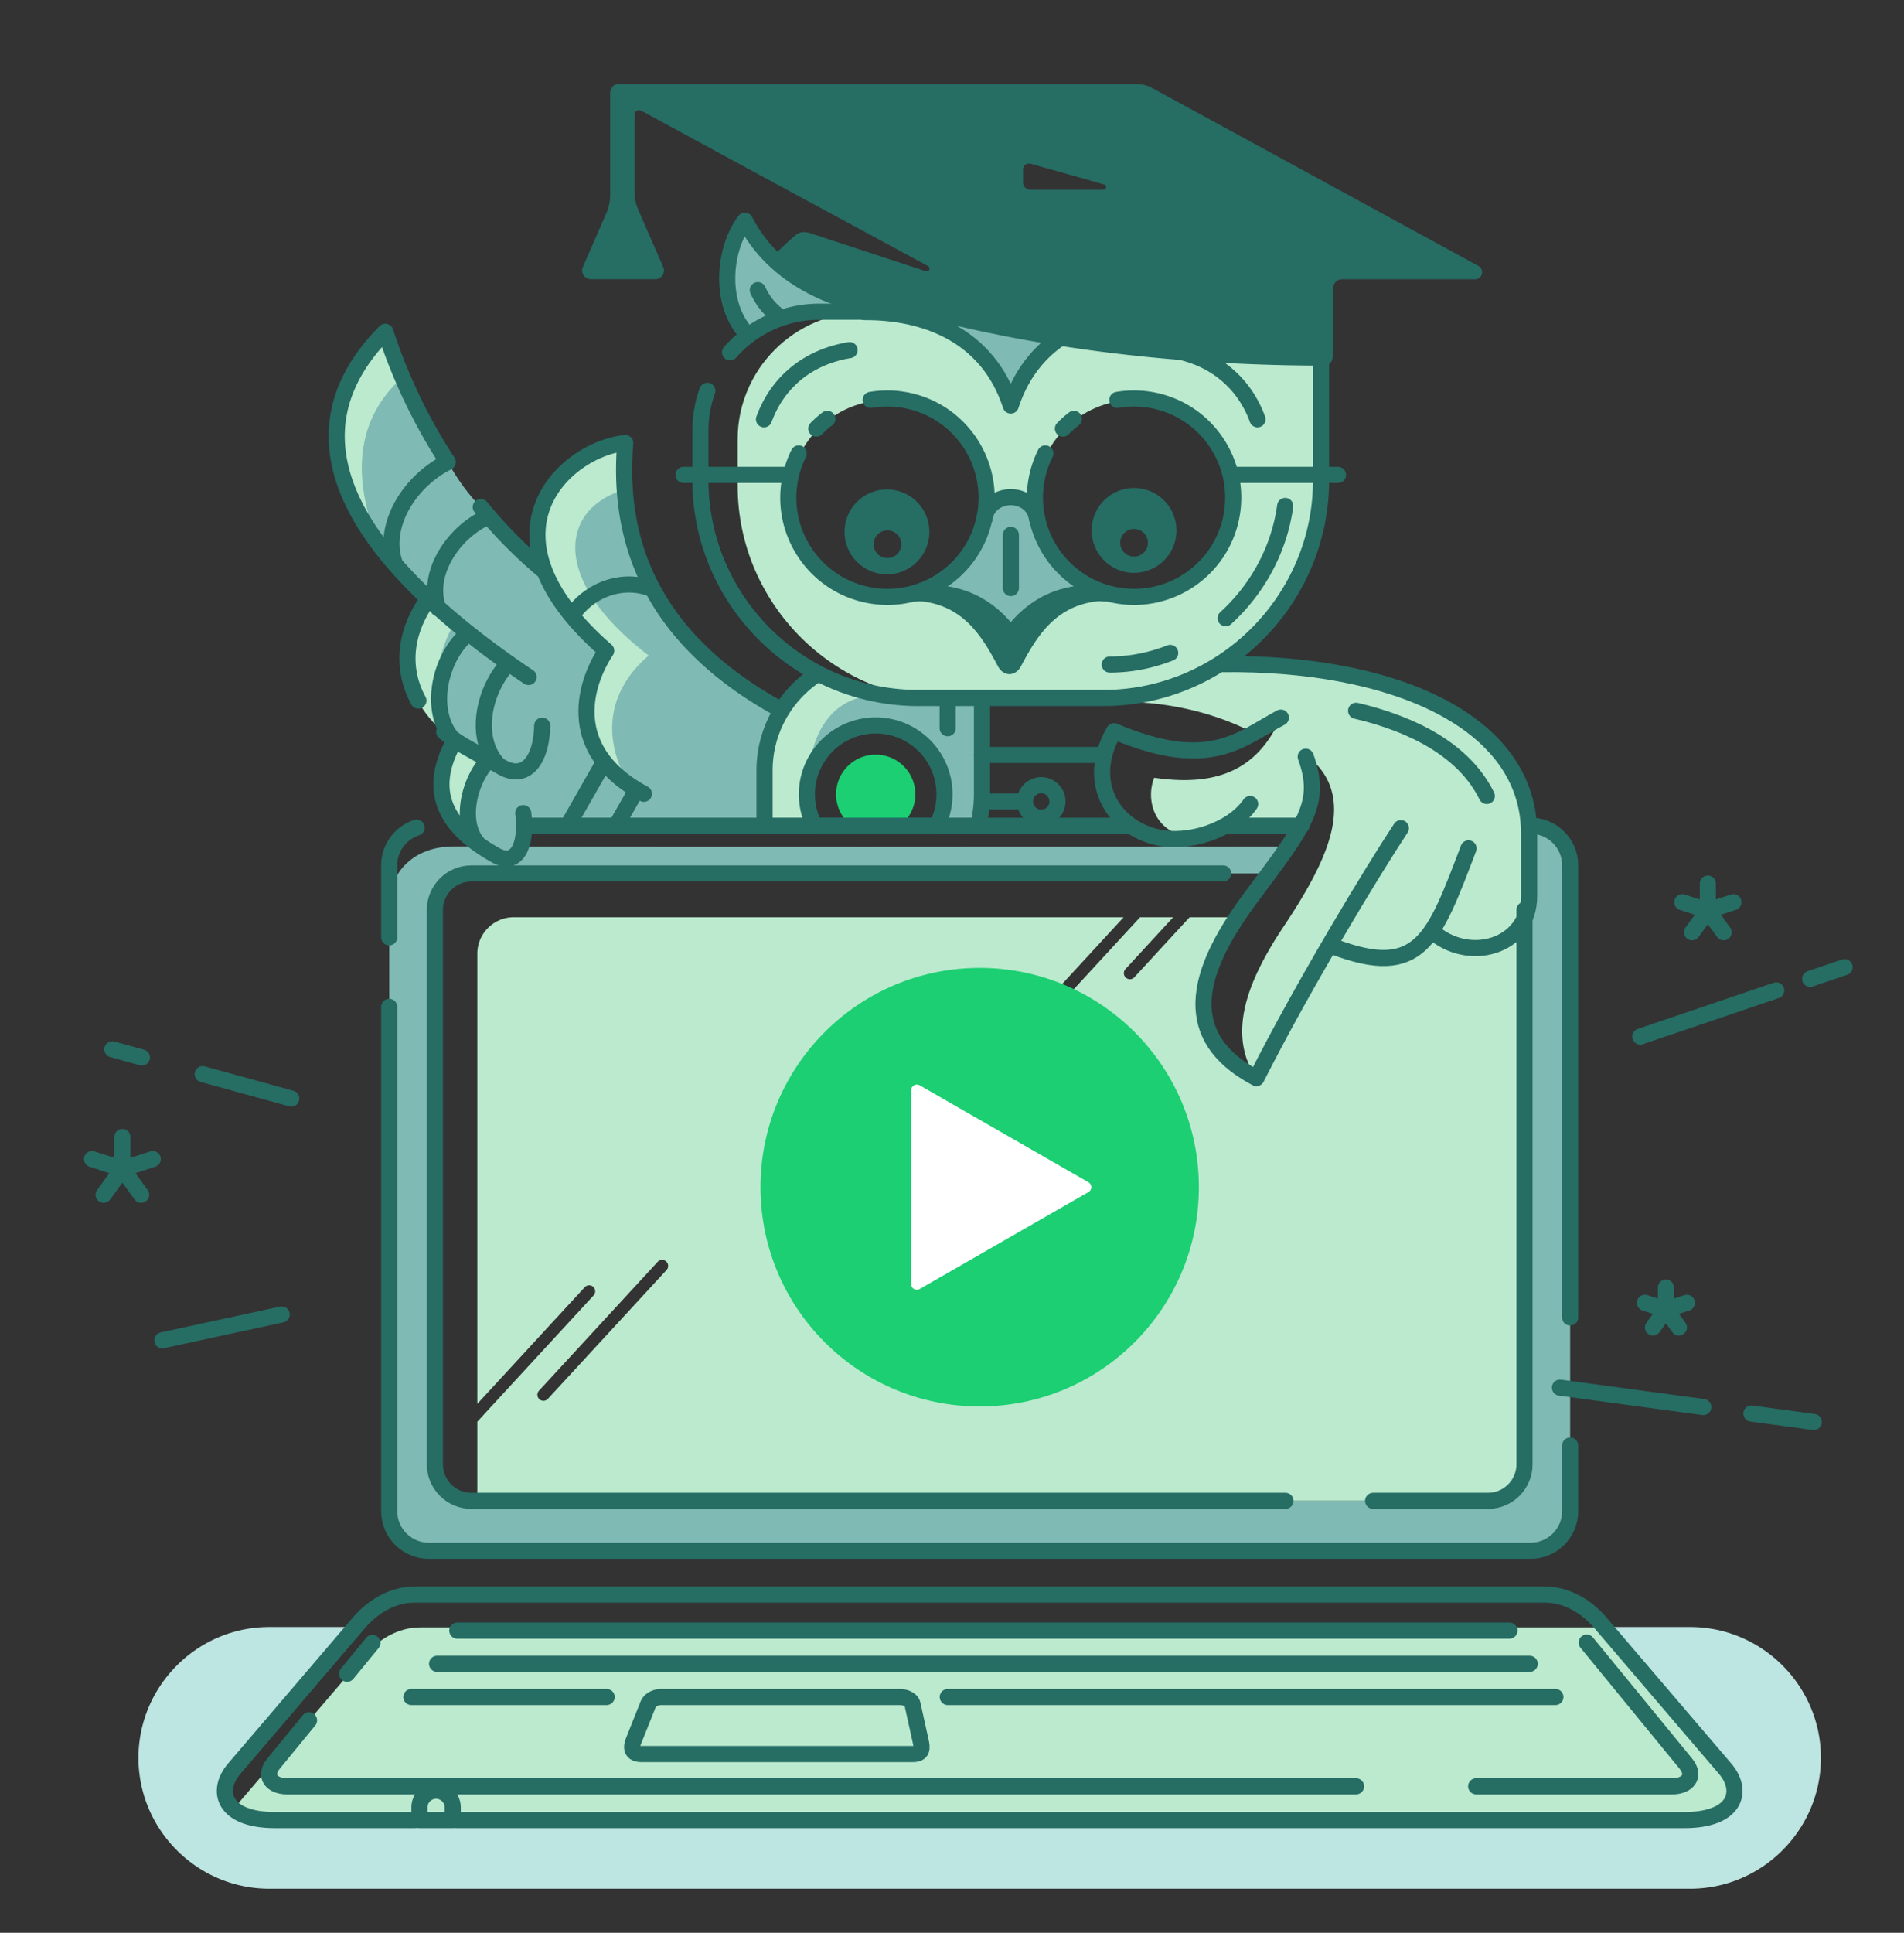 <svg xmlns="http://www.w3.org/2000/svg" xml:space="preserve" width="340" height="345"><rect width="100%" height="100%" fill="#333333" stroke="none"/><path fill="#bbeace" fill-rule="evenodd" d="M97.835 249.691a1.076 1.076 0 0 1-1.522.063 1.075 1.075 0 0 1-.063-1.521l21.191-23.002a1.077 1.077 0 1 1 1.586 1.458zm-6.096-85.968c-3.577 0-6.503 2.926-6.503 6.502v80.355l19.177-20.814a1.077 1.077 0 1 1 1.586 1.46l-20.764 22.535v14.135h180.49c3.571 0 6.503-2.932 6.503-6.504v-97.67h-31.552l-16.321 28.721c-11.567-6.523-12.39-16.221-3.729-28.721h-8.195l-9.872 10.715a1.077 1.077 0 1 1-1.586-1.459l8.527-9.256h-5.917l-14.051 15.25a1.077 1.077 0 1 1-1.586-1.459l12.706-13.791H91.739Z" clip-rule="evenodd"/><path fill="#bbeace" fill-rule="evenodd" d="m209.767 148.664 22.9-.5c.666-2.221 1.832-9.438 2.498-11.658 6.792 7.408 1.164 18.217-5.998 28.959-6.533 9.799-10.066 19.188-4.811 26.979 4.492-8.242 6.514-13.387 13.719-23.502 7.082 1.939 13.643 2.461 18.289-3.549 12.161 10.283 17.095-.162 16.692-16.566-.247-10.072-7.109-16.506-7.152-16.689-.893-1.402-6.566-10.582-45.964-14.367-5.25-.504-3.924 4.049-18.562 7.512 10.193.234 17.831 3.113 22.53 5.555 1.693-.121 1.613-.408 4.813-2.748-3.605 7.924-9.689 12.637-22.609 10.734-1.264 3.098-.598 7.865 3.655 9.84zM136.831 141.475l.261 5.918h8.353a12.238 12.238 0 0 1-1.354-5.613c0-6.492 5.038-11.811 11.418-12.254l1.866-5.5-12.289-3.457c-6.757 5.105-8.871 12.368-8.255 20.906z" clip-rule="evenodd"/><path fill="#80bab4" fill-rule="evenodd" d="M144.439 138.863c.077-4.996 2.245-14.871 12.935-14.84l17.921.057v9.803c-.039 4.836.109 9.494-.621 13.51h-7.37a12.213 12.213 0 0 0 1.355-5.613c0-6.785-5.5-12.285-12.285-12.285-5.779-.001-10.625 3.991-11.935 9.368z" clip-rule="evenodd"/><path fill="none" stroke="#266d64" stroke-linecap="round" stroke-linejoin="round" stroke-miterlimit="22.926" stroke-width="2.88" d="M174.708 147.164c.424-1.697.646-3.539.646-5.514v-16.66" clip-rule="evenodd"/><path fill="#bbeace" fill-rule="evenodd" d="M154.364 55.754h81.113v30.942c0 21.059-17.232 38.295-38.294 38.295h-27.167c-21.059 0-38.294-17.236-38.294-38.295v-8.297c.001-12.46 10.189-22.645 22.642-22.645zm48.146 15.642c-9.632 0-17.439 7.809-17.439 17.439 0 9.633 7.808 17.439 17.439 17.439s17.439-7.807 17.439-17.439c0-9.63-7.807-17.439-17.439-17.439zm-44.036 0c-9.632 0-17.439 7.809-17.439 17.439 0 9.633 7.808 17.439 17.439 17.439s17.439-7.807 17.439-17.439c0-9.63-7.807-17.439-17.439-17.439z" clip-rule="evenodd"/><path fill="#80bab4" fill-rule="evenodd" d="M180.49 113.367c-3.766-4.104-10.87-6.922-16.435-8.727 7.973-2.736 10.478-8.371 12.801-15.496l7.948-.09c2.729 9.578 3.313 10.934 11.081 16.201-6.902.626-12.642 4.329-15.395 8.112zM133.454 60.006c-5.069-7.678-5.088-14.514-.43-20.615 4.76 6.637 10.489 11.988 17.769 13.895.057.627.016 1.25-.143 1.865-.195.765-8.38-1.409-17.196 4.855z" clip-rule="evenodd"/><path fill="none" stroke="#266d64" stroke-linecap="round" stroke-linejoin="round" stroke-miterlimit="22.926" stroke-width="2.88" d="M185.178 92.568c-.365-2.553-2.613-3.832-4.688-3.832-2.075 0-4.323 1.279-4.688 3.832M160.324 55.639c-11.365-1.438-22.075-6.102-27.3-16.248-3.674 4.787-4.786 14.383.142 20.006" clip-rule="evenodd"/><path fill="#bbeace" fill-rule="evenodd" d="M75.073 290.482H286.495l21.582 25.248c3.315 3.879 2.027 9.146-7.309 9.146H49.118c-3.497 0-5.865-.738-7.284-1.867.257-.484.582-.961.973-1.418l22.238-26.016c2.545-2.975 6.055-5.093 10.028-5.093z" clip-rule="evenodd"/><path fill="#80bab4" fill-rule="evenodd" d="m229.073 151.105-3.445 4.807H84.16c-3.576 0-6.502 2.926-6.502 6.502v98.979c0 3.576 2.931 6.502 6.502 6.502h181.566c3.571 0 6.503-2.93 6.503-6.502v-98.979l-.001-.045.532-11.281h.296v-3.697h.281c3.877 0 7.048 3.17 7.048 7.047V269.76c0 3.877-3.171 7.049-7.048 7.049H76.549c-3.877 0-7.048-3.172-7.048-7.049V161.685c0-6.131 4.519-10.611 11.526-10.598 49.122.104 98.71.05 148.046.018z" clip-rule="evenodd"/><path fill="#bde5e1" fill-rule="evenodd" d="M301.809 290.416h-15.371l21.64 25.314-21.733-25.314h.094l21.64 25.314c.754 1.043 1.252 1.982 1.517 2.826-.231-.961-.751-1.93-1.517-2.826.766.896 1.285 1.865 1.517 2.826.496 1.58.169 2.826-.853 3.791-1.274 1.492-3.831 2.529-7.973 2.529 3.776-.389 6.549-1.186 7.973-2.529-1.274 1.492-3.831 2.529-7.973 2.529l-253.225-.055c.497.035 1.021.055 1.574.055h25.054-25.055c-.553 0-1.077-.02-1.574-.055h-.012l-.024-.002c-1.526-.113-2.792-.387-3.818-.781 1.047.383 2.326.639 3.818.781-1.526-.113-2.792-.387-3.818-.781-1.154-.424-2.026-1-2.588-1.744-1.396-1.686-1.183-3.936.216-5.928-1.237 2.609-1.252 4.555-.216 5.928-1.396-1.686-1.183-3.936.216-5.928l.002-.006.005-.004a8.23 8.23 0 0 1 .485-.627l21.64-25.314h.157l-22.282 25.941a8.23 8.23 0 0 1 .485-.627l21.64-25.314H48.077c-12.844 0-23.355 10.51-23.355 23.357 0 12.846 10.515 23.357 23.355 23.357h253.731c12.842 0 23.356-10.512 23.356-23.357.001-12.846-10.511-23.356-23.355-23.356Zm-1.04 34.461H81.477h93.466z" clip-rule="evenodd"/><path fill="none" stroke="#266d64" stroke-linecap="round" stroke-linejoin="round" stroke-miterlimit="22.926" stroke-width="2.88" d="M74.172 324.877H49.118c-9.335 0-10.623-5.268-7.309-9.146l22.238-26.014c2.545-2.979 6.055-5.094 10.028-5.094H275.81c3.974 0 7.483 2.115 10.028 5.094l22.237 26.014c3.315 3.879 2.027 9.146-7.309 9.146H81.477M272.23 162.414v98.979c0 3.572-2.932 6.502-6.503 6.502h-20.525m-15.658-.001H84.16c-3.569 0-6.502-2.926-6.502-6.502v-98.979c0-3.576 2.926-6.502 6.502-6.502h134.263" clip-rule="evenodd"/><path fill="none" stroke="#266d64" stroke-linecap="round" stroke-linejoin="round" stroke-miterlimit="22.926" stroke-width="2.88" d="m283.341 293.193 17.678 21.578c1.896 2.314.256 4.078-2.372 4.078h-35.046m-21.451.001H51.24c-2.628 0-4.27-1.762-2.372-4.078l6.315-7.707m6.805-8.307 4.507-5.5" clip-rule="evenodd"/><path fill="none" stroke="#266d64" stroke-linecap="round" stroke-linejoin="round" stroke-miterlimit="22.926" stroke-width="2.88" d="M118.004 302.912h42.686c.767 0 2.051.346 2.259 1.287l1.453 6.578c.271 1.229.391 2.313-1.409 2.313h-48.462c-1.8 0-1.863-1.174-1.409-2.313l2.625-6.578c.347-.873 1.49-1.287 2.257-1.287z" clip-rule="evenodd"/><path fill="#80bab4" fill-rule="evenodd" d="M76.305 106.685c-18.522-17.508-20.757-34.754-8.031-46.918l8.011 16.631 3.67 6.082c1.839 3.238 3.806 5.92 5.897 8.025l11.066 10.5-.155-10.318c2.858-6.783 7.754-10.748 14.888-11.609 2.094 30.607 3.659 27.629 27.502 48.441-2.754 6.285-3.183 11.643-2.628 19.875H93.71c-.489 7.691-4.054 6.531-11.937 0-4.104-4.666-4.079-9.773-.561-15.26-9.932-7.902-9.228-17.452-4.907-25.449z" clip-rule="evenodd"/><path fill="none" stroke="#266d64" stroke-linecap="round" stroke-linejoin="round" stroke-miterlimit="22.926" stroke-width="2.88" d="M135.322 51.789c1.063 2.262 2.407 3.74 4.217 4.965M155.483 71.383a17.679 17.679 0 0 1 6.391.082c9.594 1.879 15.849 11.18 13.97 20.773-1.879 9.593-11.18 15.85-20.773 13.971-9.595-1.879-15.849-11.18-13.97-20.775a17.778 17.778 0 0 1 1.525-4.496m3.144-4.434a17.86 17.86 0 0 1 1.962-1.738M199.522 71.383a17.673 17.673 0 0 1 6.39.082c9.595 1.879 15.849 11.18 13.971 20.773-1.879 9.594-11.18 15.85-20.774 13.971-9.594-1.879-15.849-11.18-13.97-20.775a17.778 17.778 0 0 1 1.525-4.496m3.144-4.434a17.759 17.759 0 0 1 1.961-1.738M141.241 84.764h-19.185M238.925 84.764h-19.186M229.497 90.312c-1.079 7.873-5.028 14.93-10.631 20.029m-9.906 6.202c-3.4 1.34-7.044 2.076-10.789 2.076" clip-rule="evenodd"/><path fill="none" stroke="#266d64" stroke-linecap="round" stroke-linejoin="round" stroke-miterlimit="22.926" stroke-width="2.88" d="M130.368 62.889c3.901-4.438 9.613-7.25 15.95-7.25h29.323m60.262 7.855v22.207c0 21.383-17.503 38.885-38.885 38.885h-33.057c-21.386 0-38.885-17.496-38.885-38.885v-8.822c0-2.494.436-4.895 1.235-7.123M145.445 147.394a12.24 12.24 0 0 1-1.355-5.615c0-6.785 5.5-12.285 12.284-12.285 6.785 0 12.285 5.5 12.285 12.285 0 2.023-.489 3.932-1.355 5.615z" clip-rule="evenodd"/><path fill="#1bcf72" fill-rule="evenodd" d="M152.063 147.394a7.078 7.078 0 0 1 4.311-12.693 7.078 7.078 0 0 1 4.312 12.693z" clip-rule="evenodd"/><path fill="none" stroke="#266d64" stroke-linecap="round" stroke-linejoin="round" stroke-miterlimit="22.926" stroke-width="2.88" d="M169.229 124.869v5.115M175.78 143.059h6.822M185.93 145.961a2.91 2.91 0 0 0 2.903-2.904 2.909 2.909 0 0 0-2.903-2.902 2.909 2.909 0 0 0-2.902 2.902 2.908 2.908 0 0 0 2.902 2.904zM145.235 120.793c-5.29 3.725-8.711 9.885-8.711 16.748v9.854M196.428 134.756l-21.073.002" clip-rule="evenodd"/><path fill="#bbeace" fill-rule="evenodd" d="M78.789 137.975c.742-1.492 1.778-2.924 2.966-4.215l3.481 2.375c-2.712 6.111-2.269 11.879 2.987 16.32l-.706-.396c-6.895-4.266-9.602-8.983-8.728-14.084zm-3.245-29.784c-4.6 9.781-3.642 19.773 9.629 26.252-7.781-6.336-8.627-14.689-4.38-22.617zm-8.226-11.685c-9.835-13.863-9.288-26.947.956-36.738l3.624 7.525c-8.238 7.414-9.089 17.385-4.58 29.213zm29.4 4.31.2.189-.155-10.271.051-.166c2.806-6.568 7.538-10.465 14.388-11.43.149-.02.298-.041.449-.059l.557 8.117c-12.077 3.074-14.398 16.039 3.622 29.822-6.508 5.523-8.995 13.727-3.459 23.086-8.835-6.314-9.521-14.701-4.352-23.602-6.217-4.58-9.897-10.201-11.301-15.686z" clip-rule="evenodd"/><path fill="none" stroke="#266d64" stroke-linecap="round" stroke-linejoin="round" stroke-miterlimit="22.926" stroke-width="2.88" d="M218.309 118.547c29.904-.381 54.748 9.912 54.748 30.279v11.135c0 9.086-10.867 12.156-17.415 6.203m-32.402-22.647c-3.275 4.738-11.019 7.195-16.619 5.916-7.863-1.797-12.922-9.893-7.675-18.912 17.11 7.244 22.609 1.357 29.775-2.432m33.516 23.343c-6.183 16.209-8.606 23.453-24.162 17.51m12.077-21.114c-4.794 7.242-17.34 27.863-25.796 44.615-14.813-7.844-9.901-20.236-.974-32.256 9.412-12.674 12.878-16.596 9.78-25.121" clip-rule="evenodd"/><path fill="none" stroke="#266d64" stroke-linecap="round" stroke-linejoin="round" stroke-miterlimit="22.926" stroke-width="2.88" d="M242.162 126.871c10.255 2.416 19.348 7.096 23.34 15.209M28.989 239.242l21.317-4.613M52.013 196.086l-15.815-4.352m-10.861-2.986-5.271-1.449M304.973 157.725v4.799l-4.565-1.482m1.743 5.364 2.821-3.883m4.565-1.482-4.564 1.482 2.821 3.883M297.488 229.824v3.939l-3.748-1.217m1.432 4.405 2.316-3.188m3.747-1.216-3.747 1.217 2.316 3.188M21.856 202.955v5.695l-5.416-1.76m2.069 6.37 3.347-4.609m5.417-1.76-5.417 1.76 3.349 4.609M278.562 247.689l25.593 3.461m8.604 1.162 11.126 1.504M323.246 174.721l6.152-2.092m-36.48 12.394 24.263-8.242" clip-rule="evenodd"/><path fill="#1bcf72" fill-rule="evenodd" d="M174.943 172.767c21.614 0 39.137 17.521 39.137 39.137 0 21.613-17.522 39.137-39.137 39.137-21.615 0-39.136-17.523-39.136-39.137.001-21.615 17.522-39.137 39.136-39.137zm-12.222 21.87v34.535c0 .787.781 1.252 1.487.908l30.047-17.254a1.01 1.01 0 0 0 0-1.844l-30.047-17.254c-.706-.343-1.487.122-1.487.909z" clip-rule="evenodd"/><path fill="none" stroke="#266d64" stroke-linecap="round" stroke-linejoin="round" stroke-miterlimit="22.926" stroke-width="2.88" d="M81.662 291.06h187.886M78.049 296.986H273.16M73.46 302.912h34.867m60.917 0h108.505" clip-rule="evenodd"/><path fill="#fff" fill-rule="evenodd" d="M162.722 194.637c0-.785.78-1.252 1.486-.908l30.046 17.254a1.01 1.01 0 0 1 0 1.844l-30.046 17.252c-.706.346-1.486-.119-1.486-.906z" clip-rule="evenodd"/><path fill="none" stroke="#266d64" stroke-linecap="round" stroke-linejoin="round" stroke-miterlimit="22.926" stroke-width="2.88" d="M77.87 319.631h0a2.983 2.983 0 0 1 2.973 2.973v2.273h-5.944v-2.273a2.98 2.98 0 0 1 2.971-2.973z" clip-rule="evenodd"/><path fill="#266d64" fill-rule="evenodd" d="M202.509 87.103a7.574 7.574 0 1 0 7.574 7.572 7.574 7.574 0 0 0-7.574-7.572zm-44.038.26a7.574 7.574 0 1 0 .003 15.147 7.574 7.574 0 0 0-.003-15.147zm.001 7.313a2.466 2.466 0 1 1 0 4.933 2.466 2.466 0 0 1 0-4.933zm44.038-.26a2.466 2.466 0 1 1 0 4.933 2.466 2.466 0 0 1 0-4.933z" clip-rule="evenodd"/><path fill="none" stroke="#266d64" stroke-linecap="round" stroke-linejoin="round" stroke-miterlimit="22.926" stroke-width="2.88" d="M180.511 95.478v9.493" clip-rule="evenodd"/><path fill="#266d64" fill-rule="evenodd" d="M180.257 112.443c-3.528-4.541-11.589-6.059-16.74-5.189 8.336.402 11.854 6.295 14.7 11.705.526 1.002 1.443 1.469 2.294 1.369v-.014c.69-.096 1.366-.557 1.79-1.361 2.847-5.412 6.364-11.303 14.699-11.707-5.153-.867-13.218.65-16.743 5.197z" clip-rule="evenodd"/><path fill="none" stroke="#266d64" stroke-linecap="round" stroke-linejoin="round" stroke-miterlimit="22.926" stroke-width="2.88" d="M79.954 82.48c-6.61 3.24-11.94 11.277-9.4 18.238m37.12 35.616-6.209 10.896m12.082-6.013-3.521 6.176m-21.715 5.148c3.765 2.322 5.858-1.307 5.122-7.396m-12.221-13.01c-5.161 9.119-1.557 15.545 7.099 20.406m-1.143-16.785c-3.592 3.805-5.185 11.455-1.606 15.066m4.873-32.019c-4.237 4.855-5.85 13.262-1.341 17.842m-6.403-22.747c-4.529 4.643-6.178 13.813-1.383 18.484m-5.158-25.027c-4.196 6.174-4.277 12.467-1.438 17.695m4.613 5.587a25.217 25.217 0 0 0 3.992 2.766l6.337 3.559c4.296 2.412 7.046-1.4 7.169-7.432m18.158 12.157c-13.561-7.275-11.249-18.648-6.735-25.537-23.849-20.777-7.489-35.93 3.404-37.07-1.27 15.523 3.015 33.707 26.934 47.141m-22.027-21.045c-4.998-2.1-11.134-.186-14.466 4.725m-4.796-7.864c-4.05-3.357-7.896-7.217-11.442-11.529m-5.899-8.028c-4.54-6.926-8.35-14.729-11.148-23.258-19.596 19.742-3.826 41.859 25.583 61.621m-7.845-28.329c-5.755 2.82-10.5 10.014-8.289 16.074M151.71 62.492c-7.852 1.299-13.006 6.109-15.282 12.346M209.27 62.492c7.853 1.299 13.006 6.109 15.282 12.346" clip-rule="evenodd"/><path fill="#80bab4" fill-rule="evenodd" d="m192.492 58.539-29.317-2.082c11.465 5.285 9.984 5.148 17.522 15.311 4.56-7.655 3.876-9.278 11.795-13.229z" clip-rule="evenodd"/><path fill="none" stroke="#266d64" stroke-linecap="round" stroke-linejoin="round" stroke-miterlimit="22.926" stroke-width="2.88" d="M154.362 55.705c10.785-.066 22.031 4.047 26.128 16.678 4.096-12.631 15.342-16.744 26.127-16.678" clip-rule="evenodd"/><path fill="#266d64" fill-rule="evenodd" d="M239.71 49.846c-1.082 0-1.721.885-1.721 1.967v11.763c-.001 1.143-.769 1.689-1.842 1.689-32.914-.059-66.976-4.826-97.637-17.27-.795-.428-1.373-1.277-.727-1.969 1.189-1.271 2.677-2.672 4.246-4.018.814-.695 1.705-.701 2.684-.379l20.5 6.736c.701.287 1.082-.566.473-.895-17.065-9.219-34.117-18.432-51.15-27.703-.534-.26-1.192.006-1.192.654v14.332c0 1.117.425 2.213.872 3.238l4.224 9.67a1.558 1.558 0 0 1-1.425 2.182h-11.512a1.558 1.558 0 0 1-1.424-2.182l4.223-9.67a8.055 8.055 0 0 0 .653-3.238V16.746c0-.961.567-1.746 1.527-1.746h92.273c.977 0 1.847.137 2.767.584l58.425 31.85c1.164.566.85 2.412-.571 2.412H239.71zm-55.496-20.575c-.792-.225-1.521.129-1.521 1.018v2.293c0 .717.603 1.303 1.303 1.303h12.997c.024 0 .05 0 .072-.002a.491.491 0 0 0 .071-.968z" clip-rule="evenodd"/><path fill="none" stroke="#266d64" stroke-linecap="round" stroke-linejoin="round" stroke-miterlimit="22.926" stroke-width="2.88" d="M197.412 105.945c-7.643-.705-13.054 2.133-16.922 7.422-3.868-5.289-9.28-8.127-16.922-7.422M94.407 147.391h106.919m17.973 0h13.106m40.933 0c3.877 0 7.048 3.178 7.048 7.047v80.725m0 22.86v11.736c0 3.877-3.171 7.049-7.048 7.049H76.549c-3.876 0-7.048-3.172-7.048-7.049v-90.043m0-12.404v-12.875c0-3.125 2.061-5.791 4.89-6.707" clip-rule="evenodd"/></svg>